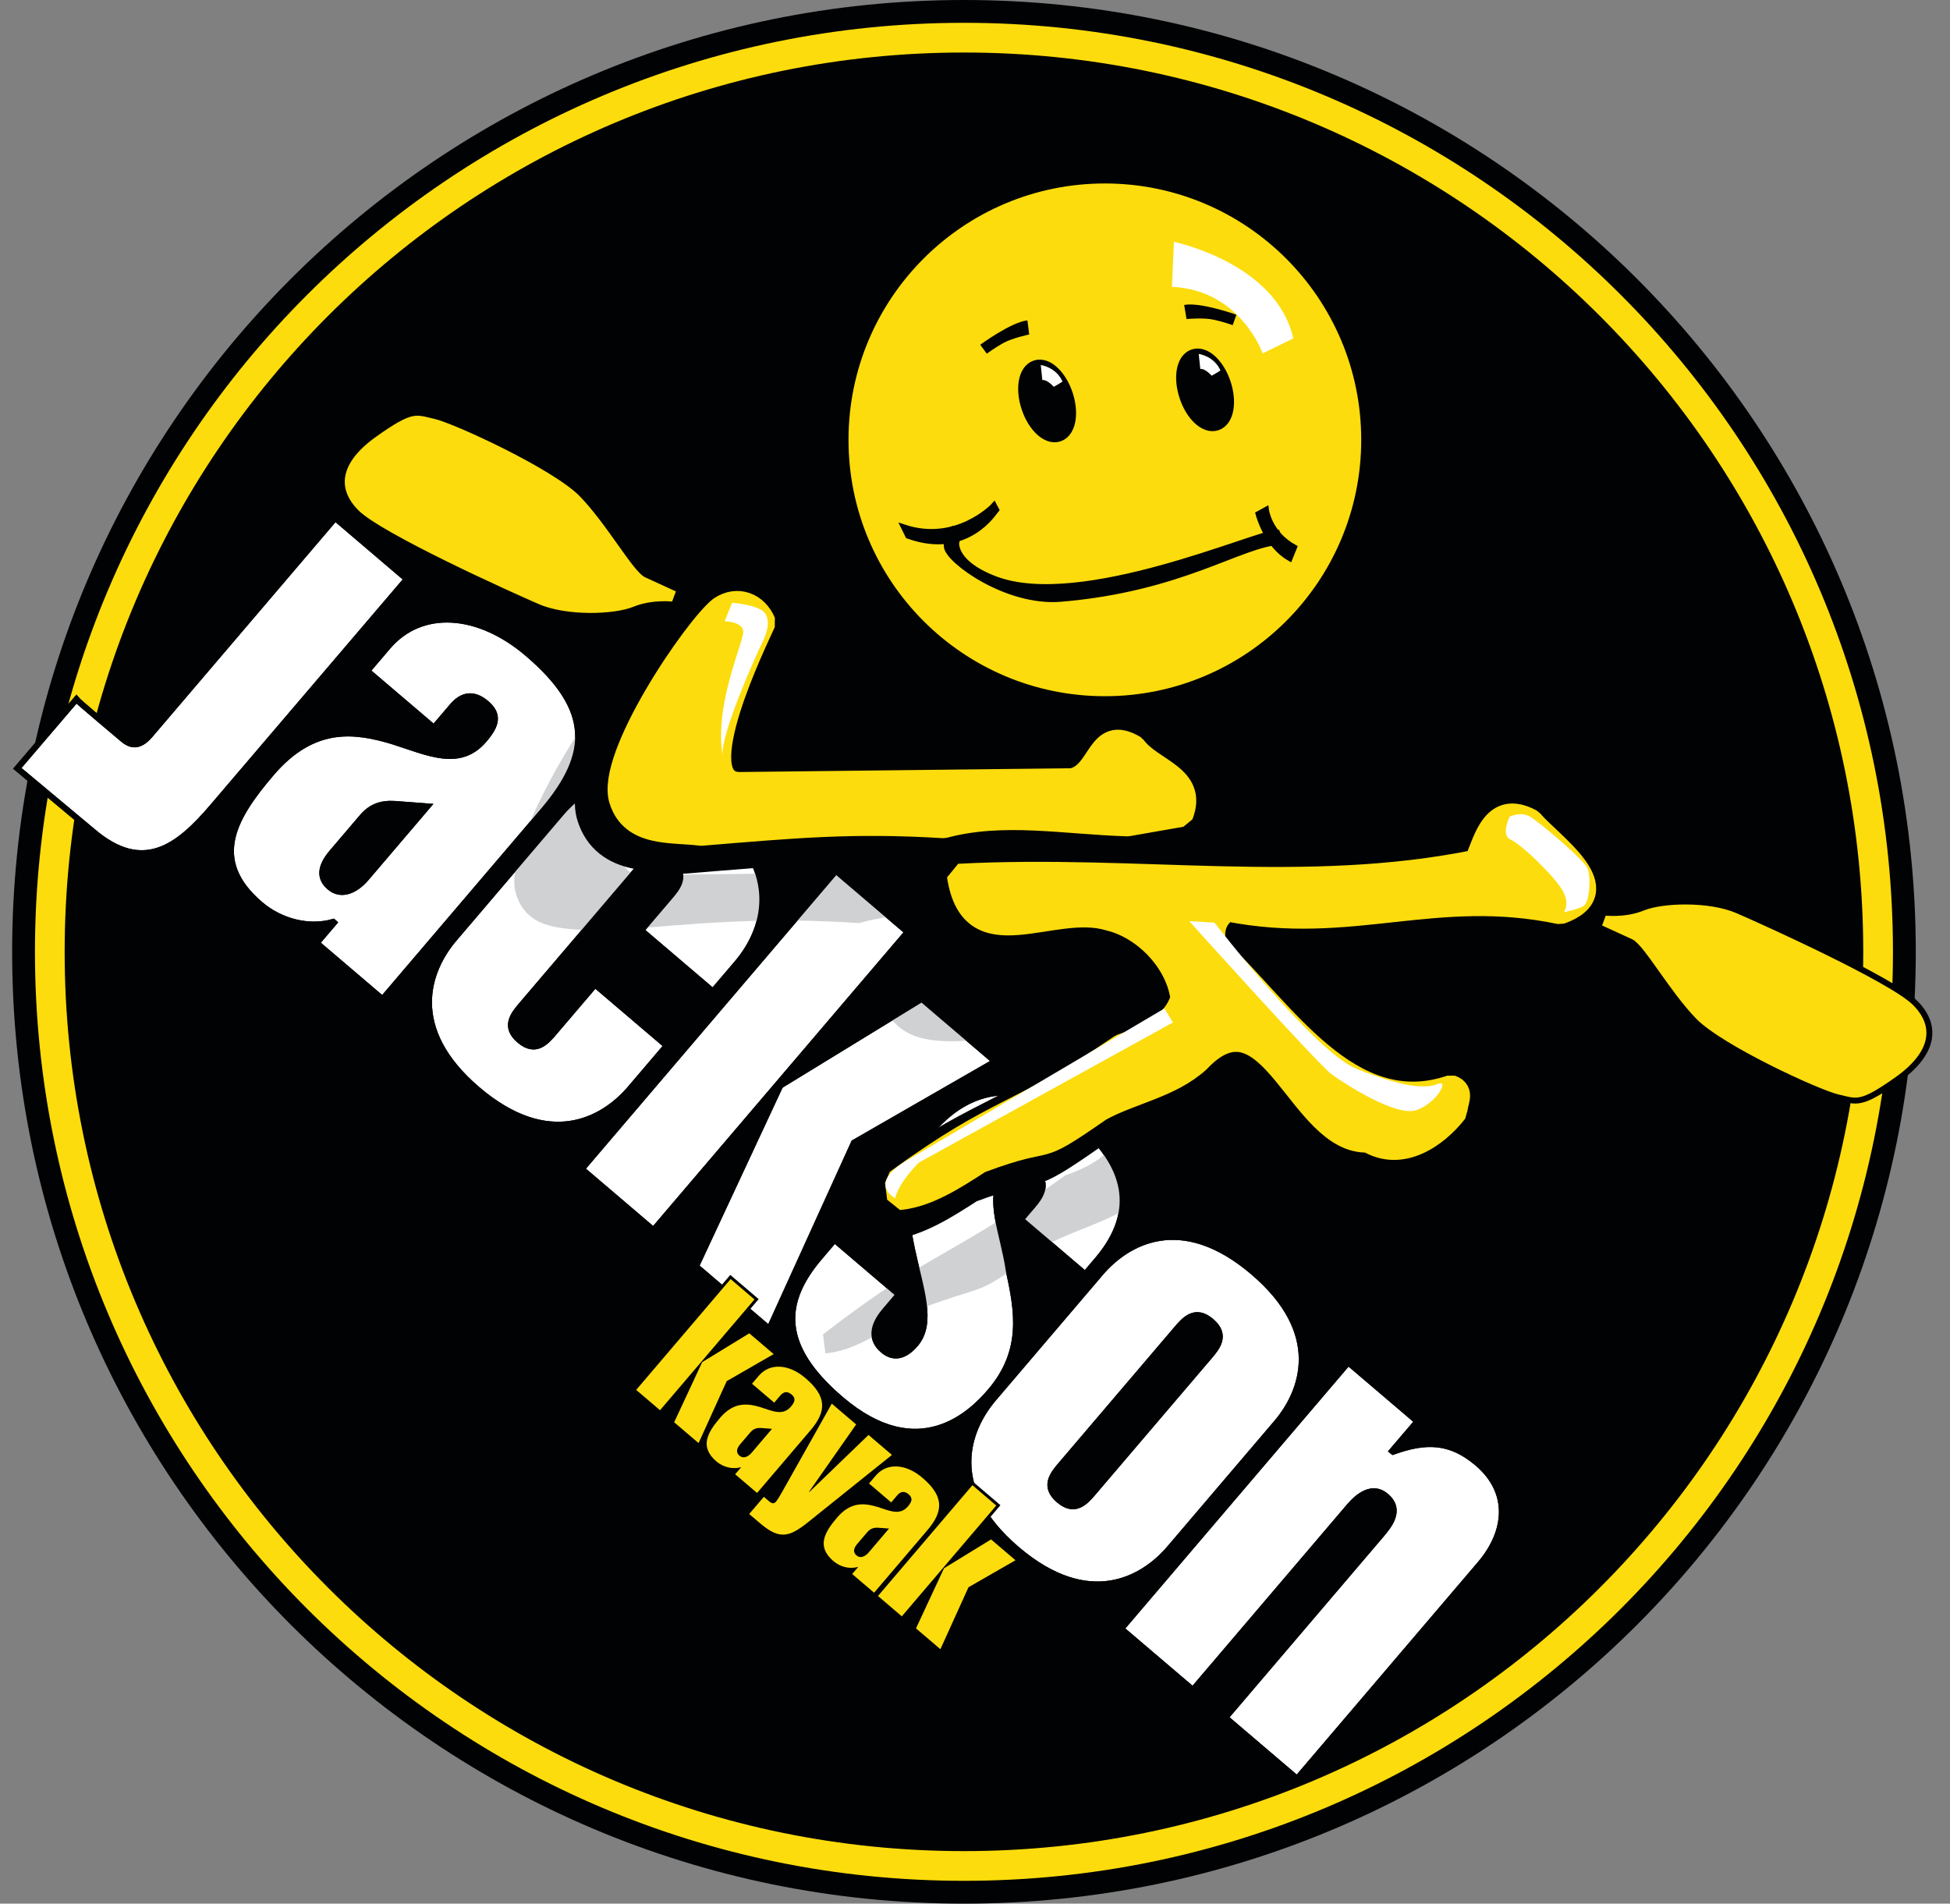 <?xml version="1.0" encoding="UTF-8"?>
<svg xmlns="http://www.w3.org/2000/svg" xmlns:xlink="http://www.w3.org/1999/xlink" width="609.78pt" height="595.28pt" viewBox="0 0 609.78 595.28" version="1.1">
<rect x="0" y="0" width="609.78" height="595.28" fill="#808080" stroke="none"/>
<defs>
<clipPath id="clip1">
  <path d="M 3 0 L 600 0 L 600 595.281 L 3 595.281 Z M 3 0 "/>
</clipPath>
<clipPath id="clip2">
  <path d="M 489 271 L 609.781 271 L 609.781 355 L 489 355 Z M 489 271 "/>
</clipPath>
</defs>
<g id="surface1">
<g clip-path="url(#clip1)" clip-rule="nonzero">
<path style=" stroke:none;fill-rule:evenodd;fill:rgb(0.4%,0.8%,1.199%);fill-opacity:1;" d="M 599.078 297.633 C 599.078 462.016 465.82 595.281 301.438 595.281 C 137.055 595.281 3.797 462.016 3.797 297.633 C 3.797 133.254 137.055 0 301.438 0 C 465.82 0 599.078 133.254 599.078 297.633 "/>
</g>
<path style=" stroke:none;fill-rule:evenodd;fill:rgb(0.4%,0.8%,1.199%);fill-opacity:1;" d="M 587.297 297.633 C 587.297 455.508 459.312 583.496 301.438 583.496 C 143.559 583.496 15.574 455.508 15.574 297.633 C 15.574 139.762 143.559 11.777 301.438 11.777 C 459.312 11.777 587.297 139.762 587.297 297.633 "/>
<path style="fill:none;stroke-width:92.89;stroke-linecap:butt;stroke-linejoin:miter;stroke:rgb(98.799%,86.299%,4.7%);stroke-opacity:1;stroke-miterlimit:4;" d="M 5872.969 2976.472 C 5872.969 1397.722 4593.125 117.839 3014.375 117.839 C 1435.586 117.839 155.742 1397.722 155.742 2976.472 C 155.742 4555.183 1435.586 5835.027 3014.375 5835.027 C 4593.125 5835.027 5872.969 4555.183 5872.969 2976.472 Z M 5872.969 2976.472 " transform="matrix(0.1,0,0,-0.1,0,595.28)"/>
<path style=" stroke:none;fill-rule:nonzero;fill:rgb(100%,100%,100%);fill-opacity:1;" d="M 104.812 161.977 L 127.23 181.086 L 66.469 252.289 C 55.797 264.805 44.828 273.461 29.055 260.012 L 5.414 240.266 L 23.863 218.68 C 24.402 219.375 37.629 230.48 38.414 231.141 C 40.895 233.25 43.609 233.762 46.934 229.852 "/>
<path style="fill:none;stroke-width:18.59;stroke-linecap:butt;stroke-linejoin:miter;stroke:rgb(0.4%,0.8%,1.199%);stroke-opacity:1;stroke-miterlimit:4;" d="M 1048.125 4333.034 L 1272.305 4141.941 L 664.688 3429.909 C 557.969 3304.753 448.281 3218.191 290.547 3352.683 L 54.141 3550.144 L 238.633 3766.003 C 244.023 3759.05 376.289 3647.995 384.141 3641.394 C 408.945 3620.3 436.094 3615.183 469.336 3654.284 Z M 1048.125 4333.034 " transform="matrix(0.1,0,0,-0.1,0,595.28)"/>
<path style=" stroke:none;fill-rule:nonzero;fill:rgb(100%,100%,100%);fill-opacity:1;" d="M 133.648 252.164 L 123.504 251.395 C 119.227 251.121 116.031 252.23 113.258 255.488 L 103.812 266.57 C 99.812 271.27 99.969 274.773 103.098 277.438 C 106.617 280.445 111.094 278.621 114.535 274.582 Z M 119.613 312.445 L 99.02 294.895 L 104.461 288.516 L 104.211 288.289 C 96.484 290.48 87.672 288.145 81.406 282.805 C 64.988 268.809 73.383 255.27 84.828 241.844 C 98.16 226.199 111.344 228.422 122.664 231.77 C 134.004 235.371 143.758 240.297 151.418 231.301 C 155.199 226.875 156.266 223.516 152.094 219.953 C 148.055 216.512 144.473 217.281 141.473 220.801 L 135.691 227.57 L 114.84 209.801 L 121.281 202.246 C 131.723 189.984 149.559 191.238 164.953 204.355 C 185.156 221.578 185.172 235.539 169.84 253.535 "/>
<path style="fill:none;stroke-width:18.59;stroke-linecap:butt;stroke-linejoin:miter;stroke:rgb(0.4%,0.8%,1.199%);stroke-opacity:1;stroke-miterlimit:4;" d="M 1336.484 3431.159 L 1235.039 3438.855 C 1192.266 3441.589 1160.312 3430.495 1132.578 3397.917 L 1038.125 3287.097 C 998.125 3240.105 999.688 3205.066 1030.977 3178.425 C 1066.172 3148.347 1110.938 3166.589 1145.352 3206.98 Z M 1196.133 2828.347 L 990.195 3003.855 L 1044.609 3067.644 L 1042.109 3069.909 C 964.844 3047.995 876.719 3071.355 814.062 3124.753 C 649.883 3264.714 733.828 3400.105 848.281 3534.363 C 981.602 3690.808 1113.438 3668.581 1226.641 3635.105 C 1340.039 3599.089 1437.578 3549.831 1514.18 3639.792 C 1551.992 3684.05 1562.656 3717.644 1520.938 3753.269 C 1480.547 3787.683 1444.727 3779.988 1414.727 3744.792 L 1356.914 3677.097 L 1148.398 3854.792 L 1212.812 3930.339 C 1317.227 4052.956 1495.586 4040.417 1649.531 3909.245 C 1851.562 3737.019 1851.719 3597.409 1698.398 3417.448 Z M 1196.133 2828.347 " transform="matrix(0.1,0,0,-0.1,0,595.28)"/>
<path style=" stroke:none;fill-rule:nonzero;fill:rgb(100%,100%,100%);fill-opacity:1;" d="M 175.484 254.293 C 183.828 244.523 200.797 234.902 223.219 254.02 C 245.641 273.129 238.828 291.406 230.5 301.184 L 222.941 310.047 L 200.523 290.938 L 209.414 280.512 C 211.848 277.648 215.191 273.723 210.105 269.402 C 205.023 265.059 201.691 268.98 199.246 271.844 L 163.133 314.207 C 160.691 317.074 157.348 320.992 162.438 325.316 C 167.523 329.652 170.855 325.742 173.297 322.871 L 186.074 307.887 L 208.496 326.988 L 197.055 340.422 C 188.719 350.195 171.754 359.816 149.324 340.703 C 126.906 321.582 133.711 303.309 142.047 293.535 "/>
<path style="fill:none;stroke-width:18.59;stroke-linecap:butt;stroke-linejoin:miter;stroke:rgb(0.4%,0.8%,1.199%);stroke-opacity:1;stroke-miterlimit:4;" d="M 1754.844 3409.87 C 1838.281 3507.566 2007.969 3603.777 2232.188 3412.605 C 2456.406 3221.511 2388.281 3038.738 2305 2940.964 L 2229.414 2852.331 L 2005.234 3043.425 L 2094.141 3147.683 C 2118.477 3176.316 2151.914 3215.573 2101.055 3258.777 C 2050.234 3302.214 2016.914 3262.995 1992.461 3234.363 L 1631.328 2810.73 C 1606.914 2782.058 1573.477 2742.878 1624.375 2699.636 C 1675.234 2656.277 1708.555 2695.378 1732.969 2724.089 L 1860.742 2873.933 L 2084.961 2682.917 L 1970.547 2548.581 C 1887.188 2450.847 1717.539 2354.636 1493.242 2545.769 C 1269.062 2736.98 1337.109 2919.714 1420.469 3017.448 Z M 1754.844 3409.87 " transform="matrix(0.1,0,0,-0.1,0,595.28)"/>
<path style="fill-rule:nonzero;fill:rgb(100%,100%,100%);fill-opacity:1;stroke-width:18.59;stroke-linecap:butt;stroke-linejoin:miter;stroke:rgb(0.4%,0.8%,1.199%);stroke-opacity:1;stroke-miterlimit:4;" d="M 2439.961 2558.073 L 2882.5 2829.05 L 3111.875 2633.464 L 2670.469 2379.558 L 2405.82 1797.214 L 2176.406 1992.722 Z M 2614.023 3229.363 L 2838.203 3038.308 L 2043.438 2106.081 L 1819.219 2297.214 Z M 2614.023 3229.363 " transform="matrix(0.1,0,0,-0.1,0,595.28)"/>
<path style=" stroke:none;fill-rule:nonzero;fill:rgb(100%,100%,100%);fill-opacity:1;" d="M 260.965 387.688 L 281.031 404.805 L 276.707 409.887 C 273.93 413.137 271.281 418.094 276.105 422.203 C 279.492 425.102 283.047 424.082 286.277 420.301 C 291.945 413.652 287.809 402.93 285.289 391.094 C 282.762 379.273 280.965 365.812 291.406 353.551 C 304.852 337.781 322.152 338.344 336.875 350.91 C 352.398 364.121 356.219 378.648 343.113 394.023 L 339.34 398.457 L 319.254 381.348 L 323.039 376.914 C 324.812 374.828 328.457 370.285 323.777 366.285 C 320.645 363.613 317.258 363.887 314.047 367.668 C 308.367 374.312 313.77 385.668 315.426 397.199 C 318.113 409.625 320.578 422.305 309.688 435.082 C 303.914 441.859 287.363 458.363 262.992 437.586 C 243.18 420.703 244.629 406.863 256.293 393.164 "/>
<path style="fill:none;stroke-width:18.59;stroke-linecap:butt;stroke-linejoin:miter;stroke:rgb(0.4%,0.8%,1.199%);stroke-opacity:1;stroke-miterlimit:4;" d="M 2609.648 2075.925 L 2810.312 1904.753 L 2767.07 1853.933 C 2739.297 1821.433 2712.812 1771.862 2761.055 1730.769 C 2794.922 1701.784 2830.469 1711.98 2862.773 1749.792 C 2919.453 1816.277 2878.086 1923.503 2852.891 2041.862 C 2827.617 2160.066 2809.648 2294.675 2914.062 2417.292 C 3048.516 2574.988 3221.523 2569.363 3368.75 2443.698 C 3523.984 2311.589 3562.188 2166.316 3431.133 2012.566 L 3393.398 1968.23 L 3192.539 2139.323 L 3230.391 2183.659 C 3248.125 2204.519 3284.57 2249.948 3237.773 2289.948 C 3206.445 2316.667 3172.578 2313.933 3140.469 2276.12 C 3083.672 2209.675 3137.695 2096.12 3154.258 1980.808 C 3181.133 1856.55 3205.781 1729.753 3096.875 1601.98 C 3039.141 1534.206 2873.633 1369.167 2629.922 1576.941 C 2431.797 1745.769 2446.289 1884.167 2562.93 2021.159 Z M 2609.648 2075.925 " transform="matrix(0.1,0,0,-0.1,0,595.28)"/>
<path style=" stroke:none;fill-rule:nonzero;fill:rgb(100%,100%,100%);fill-opacity:1;" d="M 331.805 457.984 C 329.367 460.848 326.023 464.758 331.117 469.09 C 336.191 473.434 339.527 469.516 341.969 466.645 L 378.09 424.281 C 380.535 421.418 383.863 417.516 378.777 413.172 C 373.691 408.836 370.352 412.758 367.914 415.613 Z M 344.16 398.07 C 352.5 388.293 369.473 378.676 391.887 397.797 C 414.312 416.91 407.496 435.184 399.176 444.953 L 365.73 484.195 C 357.387 493.977 340.422 503.586 318 484.473 C 295.574 465.363 302.387 447.082 310.723 437.305 "/>
<path style="fill:none;stroke-width:18.59;stroke-linecap:butt;stroke-linejoin:miter;stroke:rgb(0.4%,0.8%,1.199%);stroke-opacity:1;stroke-miterlimit:4;" d="M 3318.047 1372.956 C 3293.672 1344.323 3260.234 1305.222 3311.172 1261.902 C 3361.914 1218.464 3395.273 1257.644 3419.688 1286.355 L 3780.898 1709.987 C 3805.352 1738.62 3838.633 1777.644 3787.773 1821.081 C 3736.914 1864.441 3703.516 1825.222 3679.141 1796.667 Z M 3441.602 1972.097 C 3525 2069.87 3694.727 2166.042 3918.867 1974.831 C 4143.125 1783.698 4074.961 1600.964 3991.758 1503.269 L 3657.305 1110.847 C 3573.867 1013.034 3404.219 916.941 3180 1108.073 C 2955.742 1299.167 3023.867 1481.98 3107.227 1579.753 Z M 3441.602 1972.097 " transform="matrix(0.1,0,0,-0.1,0,595.28)"/>
<path style=" stroke:none;fill-rule:nonzero;fill:rgb(100%,100%,100%);fill-opacity:1;" d="M 421.602 426.039 L 443.234 444.48 L 435.336 453.738 L 435.609 453.961 C 445.648 450.375 453.414 450.23 462.016 457.57 C 472.707 466.68 471.391 479.059 462.832 489.094 L 405.602 556.219 L 383.191 537.109 L 431.746 480.148 C 434.297 477.145 438.52 472.195 433.441 467.863 C 428.348 463.527 423.234 469.523 421.57 471.473 L 373.023 528.441 L 350.594 509.332 "/>
<path style="fill:none;stroke-width:18.59;stroke-linecap:butt;stroke-linejoin:miter;stroke:rgb(0.4%,0.8%,1.199%);stroke-opacity:1;stroke-miterlimit:4;" d="M 4216.016 1692.409 L 4432.344 1507.995 L 4353.359 1415.417 L 4356.094 1413.191 C 4456.484 1449.05 4534.141 1450.495 4620.156 1377.097 C 4727.07 1286.003 4713.906 1162.214 4628.32 1061.862 L 4056.016 390.613 L 3831.914 581.706 L 4317.461 1151.316 C 4342.969 1181.355 4385.195 1230.847 4334.414 1274.167 C 4283.477 1317.527 4232.344 1257.566 4215.703 1238.073 L 3730.234 668.386 L 3505.938 859.48 Z M 4216.016 1692.409 " transform="matrix(0.1,0,0,-0.1,0,595.28)"/>
<path style=" stroke:none;fill-rule:nonzero;fill:rgb(81.2%,81.999%,82.7%);fill-opacity:1;" d="M 312.195 381.746 C 302.402 387.902 295.137 391.715 286.625 396.891 C 287.648 401.133 288.629 405.16 288.977 408.809 C 306.047 402.426 305.496 404.625 315.52 397.668 C 315.48 397.512 315.453 397.352 315.426 397.199 C 314.664 391.859 313.094 386.566 312.195 381.746 M 257.359 417.258 L 258.113 423.211 C 263.367 422.734 268.508 420.559 273.484 417.727 C 273.145 414.859 274.883 412.02 276.703 409.887 L 281.035 404.805 L 278.098 402.297 C 272.324 406.113 265.691 410.832 257.359 417.258 M 345.863 360.535 C 342.27 363.98 337.445 366.016 333.078 367.551 C 330.441 369.469 327.992 371.207 325.656 372.832 C 325.027 374.508 323.84 375.965 323.035 376.914 L 319.258 381.348 L 328.098 388.879 C 335.246 385.117 343.469 382.891 350.754 378.789 C 351.73 372.508 349.977 366.414 345.863 360.535 M 303.535 325.41 L 288.25 312.375 L 278.508 318.348 C 284.156 325.871 293.527 325.93 303.535 325.41 M 180.742 229.207 C 174.855 238.387 168.664 249.598 164.758 259.492 L 169.844 253.531 C 177.328 244.746 181.145 236.922 180.742 229.207 M 278.199 286.66 L 262.055 272.91 L 260.918 272.922 L 248.176 287.859 C 254.609 287.93 261.348 288.172 268.691 288.652 C 271.84 287.742 275.012 287.113 278.199 286.66 M 175.48 254.293 L 161.285 270.965 C 160.684 274.262 160.621 277.129 161.301 279.324 C 164.453 289.996 174.23 290.258 183.023 290.871 L 198.086 273.199 C 191.176 270.625 193.805 256.578 198.207 243.035 C 188.125 242.98 180.344 248.598 175.48 254.293 M 212.707 273.504 C 213.086 276.184 211.051 278.59 209.41 280.512 L 201.188 290.16 C 214.191 289.051 225.617 288.191 237.531 287.93 C 238.684 283.473 238.793 278.496 237.125 273.215 "/>
<path style="fill:none;stroke-width:18.59;stroke-linecap:butt;stroke-linejoin:miter;stroke:rgb(0.4%,0.8%,1.199%);stroke-opacity:1;stroke-miterlimit:4;" d="M 1048.125 4333.034 L 1272.305 4141.941 L 664.688 3429.909 C 557.969 3304.753 448.281 3218.191 290.547 3352.683 L 54.141 3550.144 L 238.633 3766.003 C 244.023 3759.05 376.289 3647.995 384.141 3641.394 C 408.945 3620.3 436.094 3615.183 469.336 3654.284 Z M 1048.125 4333.034 " transform="matrix(0.1,0,0,-0.1,0,595.28)"/>
<path style="fill:none;stroke-width:18.59;stroke-linecap:butt;stroke-linejoin:miter;stroke:rgb(0.4%,0.8%,1.199%);stroke-opacity:1;stroke-miterlimit:4;" d="M 1336.484 3431.159 L 1235.039 3438.855 C 1192.266 3441.589 1160.312 3430.495 1132.578 3397.917 L 1038.125 3287.097 C 998.125 3240.105 999.688 3205.066 1030.977 3178.425 C 1066.172 3148.347 1110.938 3166.589 1145.352 3206.98 Z M 1196.133 2828.347 L 990.195 3003.855 L 1044.609 3067.644 L 1042.109 3069.909 C 964.844 3047.995 876.719 3071.355 814.062 3124.753 C 649.883 3264.714 733.828 3400.105 848.281 3534.363 C 981.602 3690.808 1113.438 3668.581 1226.641 3635.105 C 1340.039 3599.089 1437.578 3549.831 1514.18 3639.792 C 1551.992 3684.05 1562.656 3717.644 1520.938 3753.269 C 1480.547 3787.683 1444.727 3779.988 1414.727 3744.792 L 1356.914 3677.097 L 1148.398 3854.792 L 1212.812 3930.339 C 1317.227 4052.956 1495.586 4040.417 1649.531 3909.245 C 1851.562 3737.019 1851.719 3597.409 1698.398 3417.448 Z M 1196.133 2828.347 " transform="matrix(0.1,0,0,-0.1,0,595.28)"/>
<path style="fill:none;stroke-width:18.59;stroke-linecap:butt;stroke-linejoin:miter;stroke:rgb(0.4%,0.8%,1.199%);stroke-opacity:1;stroke-miterlimit:4;" d="M 1754.844 3409.87 C 1838.281 3507.566 2007.969 3603.777 2232.188 3412.605 C 2456.406 3221.511 2388.281 3038.738 2305 2940.964 L 2229.414 2852.331 L 2005.234 3043.425 L 2094.141 3147.683 C 2118.477 3176.316 2151.914 3215.573 2101.055 3258.777 C 2050.234 3302.214 2016.914 3262.995 1992.461 3234.363 L 1631.328 2810.73 C 1606.914 2782.058 1573.477 2742.878 1624.375 2699.636 C 1675.234 2656.277 1708.555 2695.378 1732.969 2724.089 L 1860.742 2873.933 L 2084.961 2682.917 L 1970.547 2548.581 C 1887.188 2450.847 1717.539 2354.636 1493.242 2545.769 C 1269.062 2736.98 1337.109 2919.714 1420.469 3017.448 Z M 1754.844 3409.87 " transform="matrix(0.1,0,0,-0.1,0,595.28)"/>
<path style="fill:none;stroke-width:18.59;stroke-linecap:butt;stroke-linejoin:miter;stroke:rgb(0.4%,0.8%,1.199%);stroke-opacity:1;stroke-miterlimit:4;" d="M 2439.961 2558.073 L 2882.5 2829.05 L 3111.875 2633.464 L 2670.469 2379.558 L 2405.82 1797.214 L 2176.406 1992.722 Z M 2614.023 3229.363 L 2838.203 3038.308 L 2043.438 2106.081 L 1819.219 2297.214 Z M 2614.023 3229.363 " transform="matrix(0.1,0,0,-0.1,0,595.28)"/>
<path style="fill:none;stroke-width:18.59;stroke-linecap:butt;stroke-linejoin:miter;stroke:rgb(0.4%,0.8%,1.199%);stroke-opacity:1;stroke-miterlimit:4;" d="M 2609.648 2075.925 L 2810.312 1904.753 L 2767.07 1853.933 C 2739.297 1821.433 2712.812 1771.862 2761.055 1730.769 C 2794.922 1701.784 2830.469 1711.98 2862.773 1749.792 C 2919.453 1816.277 2878.086 1923.503 2852.891 2041.862 C 2827.617 2160.066 2809.648 2294.675 2914.062 2417.292 C 3048.516 2574.988 3221.523 2569.363 3368.75 2443.698 C 3523.984 2311.589 3562.188 2166.316 3431.133 2012.566 L 3393.398 1968.23 L 3192.539 2139.323 L 3230.391 2183.659 C 3248.125 2204.519 3284.57 2249.948 3237.773 2289.948 C 3206.445 2316.667 3172.578 2313.933 3140.469 2276.12 C 3083.672 2209.675 3137.695 2096.12 3154.258 1980.808 C 3181.133 1856.55 3205.781 1729.753 3096.875 1601.98 C 3039.141 1534.206 2873.633 1369.167 2629.922 1576.941 C 2431.797 1745.769 2446.289 1884.167 2562.93 2021.159 Z M 2609.648 2075.925 " transform="matrix(0.1,0,0,-0.1,0,595.28)"/>
<path style="fill:none;stroke-width:18.59;stroke-linecap:butt;stroke-linejoin:miter;stroke:rgb(0.4%,0.8%,1.199%);stroke-opacity:1;stroke-miterlimit:4;" d="M 3318.047 1372.956 C 3293.672 1344.323 3260.234 1305.222 3311.172 1261.902 C 3361.914 1218.464 3395.273 1257.644 3419.688 1286.355 L 3780.898 1709.987 C 3805.352 1738.62 3838.633 1777.644 3787.773 1821.081 C 3736.914 1864.441 3703.516 1825.222 3679.141 1796.667 Z M 3441.602 1972.097 C 3525 2069.87 3694.727 2166.042 3918.867 1974.831 C 4143.125 1783.698 4074.961 1600.964 3991.758 1503.269 L 3657.305 1110.847 C 3573.867 1013.034 3404.219 916.941 3180 1108.073 C 2955.742 1299.167 3023.867 1481.98 3107.227 1579.753 Z M 3441.602 1972.097 " transform="matrix(0.1,0,0,-0.1,0,595.28)"/>
<path style="fill:none;stroke-width:18.59;stroke-linecap:butt;stroke-linejoin:miter;stroke:rgb(0.4%,0.8%,1.199%);stroke-opacity:1;stroke-miterlimit:4;" d="M 4216.016 1692.409 L 4432.344 1507.995 L 4353.359 1415.417 L 4356.094 1413.191 C 4456.484 1449.05 4534.141 1450.495 4620.156 1377.097 C 4727.07 1286.003 4713.906 1162.214 4628.32 1061.862 L 4056.016 390.613 L 3831.914 581.706 L 4317.461 1151.316 C 4342.969 1181.355 4385.195 1230.847 4334.414 1274.167 C 4283.477 1317.527 4232.344 1257.566 4215.703 1238.073 L 3730.234 668.386 L 3505.938 859.48 Z M 4216.016 1692.409 " transform="matrix(0.1,0,0,-0.1,0,595.28)"/>
<path style=" stroke:none;fill-rule:nonzero;fill:rgb(13.3%,11.8%,12.5%);fill-opacity:1;" d="M 188.602 254.227 C 184.184 240.961 212.074 200.172 219.742 194.27 C 225.047 190.727 230.953 193.094 233.309 198.695 C 230.953 204 208.656 249.215 225.77 249.215 L 329.645 248.035 C 338.781 246.266 337.598 230.93 349.102 237.715 C 354.406 245.082 368.57 246.855 363.852 258.949 L 347.039 261.898 C 327.277 261.301 308.113 257.477 289.531 262.48 C 260.914 260.719 242.578 262.48 213.672 264.852 C 204.535 263.664 192.148 265.438 188.602 254.227 "/>
<path style="fill:none;stroke-width:167.24;stroke-linecap:butt;stroke-linejoin:miter;stroke:rgb(0.4%,0.8%,1.199%);stroke-opacity:1;stroke-miterlimit:1;" d="M 1886.016 3410.534 C 1841.836 3543.191 2120.742 3951.081 2197.422 4010.105 C 2250.469 4045.534 2309.531 4021.863 2333.086 3965.847 C 2309.531 3912.8 2086.562 3460.652 2257.695 3460.652 L 3296.445 3472.448 C 3387.812 3490.144 3375.977 3643.503 3491.016 3575.652 C 3544.062 3501.98 3685.703 3484.245 3638.516 3363.308 L 3470.391 3333.816 C 3272.773 3339.792 3081.133 3378.034 2895.312 3327.995 C 2609.141 3345.613 2425.781 3327.995 2136.719 3304.284 C 2045.352 3316.159 1921.484 3298.425 1886.016 3410.534 Z M 1886.016 3410.534 " transform="matrix(0.1,0,0,-0.1,0,595.28)"/>
<path style=" stroke:none;fill-rule:nonzero;fill:rgb(13.3%,11.8%,12.5%);fill-opacity:1;" d="M 275.676 374.391 C 308.883 350.266 312.215 355.039 345.863 332.039 C 352.988 329.66 361.43 325.906 362.949 316.797 C 360.047 305.566 352.348 294.121 341.426 291.465 C 323.445 285.867 298.379 305.039 294.242 277.898 C 350.574 274.953 402.395 284.387 456.07 273.473 C 459.02 266.402 461.672 254.602 473.18 260.797 C 479.371 268.172 501.199 282.617 482.316 289.398 C 443.105 281.141 416.93 296.184 378.289 288.516 C 373.578 291.172 372.992 296.77 374.766 300.609 C 395.699 320.074 416.336 354.871 448.195 343.969 C 452.32 345.438 449.375 348.977 449.672 351.633 C 443.477 359.602 432.562 366.969 422.242 360.773 C 400.719 361.664 392.469 312.754 369.938 336.723 C 361.133 344.672 348.879 346.527 339.168 351.922 C 316.77 367.551 326.895 358.676 301.637 368.129 C 293.676 373.301 285.16 378.836 276.348 379.66 "/>
<path style="fill:none;stroke-width:167.24;stroke-linecap:butt;stroke-linejoin:miter;stroke:rgb(0.4%,0.8%,1.199%);stroke-opacity:1;stroke-miterlimit:1;" d="M 2756.758 2208.894 C 3088.828 2450.144 3122.148 2402.409 3458.633 2632.409 C 3529.883 2656.198 3614.297 2693.738 3629.492 2784.831 C 3600.469 2897.136 3523.477 3011.589 3414.258 3038.152 C 3234.453 3094.128 2983.789 2902.409 2942.422 3173.816 C 3505.742 3203.269 4023.945 3108.933 4560.703 3218.073 C 4590.195 3288.777 4616.719 3406.784 4731.797 3344.831 C 4793.711 3271.081 5011.992 3126.628 4823.164 3058.816 C 4431.055 3141.394 4169.297 2990.964 3782.891 3067.644 C 3735.781 3041.081 3729.922 2985.105 3747.656 2946.706 C 3956.992 2752.058 4163.359 2404.089 4481.953 2513.113 C 4523.203 2498.425 4493.75 2463.034 4496.719 2436.472 C 4434.766 2356.784 4325.625 2283.113 4222.422 2345.066 C 4007.188 2336.159 3924.688 2825.261 3699.375 2585.573 C 3611.328 2506.081 3488.789 2487.527 3391.68 2433.581 C 3167.695 2277.292 3268.945 2366.042 3016.367 2271.511 C 2936.758 2219.792 2851.602 2164.441 2763.477 2156.198 Z M 2756.758 2208.894 " transform="matrix(0.1,0,0,-0.1,0,595.28)"/>
<path style=" stroke:none;fill-rule:nonzero;fill:rgb(13.3%,11.8%,12.5%);fill-opacity:1;" d="M 194.184 250.137 C 189.754 236.863 217.648 196.082 225.312 190.188 C 230.617 186.641 236.523 189.004 238.879 194.605 C 236.523 199.918 214.238 245.129 231.34 245.129 L 335.203 243.949 C 344.344 242.18 343.168 226.84 354.684 233.617 C 359.977 241 374.137 242.77 369.418 254.867 L 352.605 257.812 C 332.848 257.215 313.676 253.387 295.102 258.398 C 266.492 256.633 248.152 258.398 219.25 260.762 C 210.109 259.578 197.715 261.348 194.184 250.137 "/>
<path style="fill:none;stroke-width:111.47;stroke-linecap:butt;stroke-linejoin:miter;stroke:rgb(0.4%,0.8%,1.199%);stroke-opacity:1;stroke-miterlimit:1;" d="M 1941.836 3451.433 C 1897.539 3584.167 2176.484 3991.98 2253.125 4050.925 C 2306.172 4086.394 2365.234 4062.761 2388.789 4006.745 C 2365.234 3953.62 2142.383 3501.511 2313.398 3501.511 L 3352.031 3513.308 C 3443.438 3531.003 3431.68 3684.402 3546.836 3616.628 C 3599.766 3542.8 3741.367 3525.105 3694.18 3404.128 L 3526.055 3374.675 C 3328.477 3380.652 3136.758 3418.933 2951.016 3368.816 C 2664.922 3386.472 2481.523 3368.816 2192.5 3345.183 C 2101.094 3357.019 1977.148 3339.323 1941.836 3451.433 Z M 1941.836 3451.433 " transform="matrix(0.1,0,0,-0.1,0,595.28)"/>
<path style=" stroke:none;fill-rule:nonzero;fill:rgb(13.3%,11.8%,12.5%);fill-opacity:1;" d="M 280.438 369.414 C 313.641 345.285 316.969 350.07 350.625 327.07 C 357.758 324.684 367.062 321.004 369.719 312.148 C 368.234 300.652 357.914 290.027 347.004 287.383 C 329.016 281.777 303.945 300.949 299.816 273.816 C 356.148 270.863 407.965 280.309 461.645 269.395 C 464.598 262.312 467.246 250.516 478.75 256.715 C 484.938 264.078 506.77 278.527 487.902 285.316 C 448.664 277.059 422.5 292.102 383.875 284.434 C 379.152 287.086 378.562 292.695 380.336 296.52 C 401.277 315.996 421.91 350.789 453.766 339.879 C 457.898 341.355 454.945 344.887 455.238 347.551 C 449.039 355.508 438.133 362.887 427.82 356.691 C 406.281 357.57 397.238 307.777 374.707 331.742 C 365.91 339.703 353.652 341.559 343.934 346.941 C 321.535 362.566 331.656 353.703 306.406 363.152 C 298.441 368.324 289.926 373.867 281.105 374.684 "/>
<path style="fill:none;stroke-width:111.47;stroke-linecap:butt;stroke-linejoin:miter;stroke:rgb(0.4%,0.8%,1.199%);stroke-opacity:1;stroke-miterlimit:1;" d="M 2804.375 2258.659 C 3136.406 2499.948 3169.688 2452.097 3506.25 2682.097 C 3577.578 2705.964 3670.625 2742.761 3697.188 2831.316 C 3682.344 2946.277 3579.141 3052.527 3470.039 3078.972 C 3290.156 3135.027 3039.453 2943.308 2998.164 3214.636 C 3561.484 3244.167 4079.648 3149.714 4616.445 3258.855 C 4645.977 3329.675 4672.461 3447.644 4787.5 3385.652 C 4849.375 3312.019 5067.695 3167.527 4879.023 3099.636 C 4486.641 3182.214 4225 3031.784 3838.75 3108.464 C 3791.523 3081.941 3785.625 3025.847 3803.359 2987.605 C 4012.773 2792.839 4219.102 2444.909 4537.656 2554.011 C 4578.984 2539.245 4549.453 2503.933 4552.383 2477.292 C 4490.391 2397.722 4381.328 2323.933 4278.203 2385.886 C 4062.812 2377.097 3972.383 2875.027 3747.07 2635.378 C 3659.102 2555.769 3536.523 2537.214 3439.336 2483.386 C 3215.352 2327.136 3316.562 2415.769 3064.062 2321.277 C 2984.414 2269.558 2899.258 2214.128 2811.055 2205.964 Z M 2804.375 2258.659 " transform="matrix(0.1,0,0,-0.1,0,595.28)"/>
<path style=" stroke:none;fill-rule:nonzero;fill:rgb(98.799%,86.299%,4.7%);fill-opacity:1;" d="M 194.184 250.137 C 189.754 236.863 217.648 196.082 225.312 190.188 C 230.617 186.641 236.523 189.004 238.879 194.605 C 236.523 199.918 214.238 245.129 231.34 245.129 L 335.203 243.949 C 344.344 242.18 343.168 226.84 354.684 233.617 C 359.977 241 374.137 242.77 369.418 254.867 L 352.605 257.812 C 332.848 257.215 313.676 253.387 295.102 258.398 C 266.492 256.633 248.152 258.398 219.25 260.762 C 210.109 259.578 197.715 261.348 194.184 250.137 "/>
<path style="fill:none;stroke-width:74.3;stroke-linecap:butt;stroke-linejoin:miter;stroke:rgb(98.799%,86.299%,4.7%);stroke-opacity:1;stroke-miterlimit:1;" d="M 1941.836 3451.433 C 1897.539 3584.167 2176.484 3991.98 2253.125 4050.925 C 2306.172 4086.394 2365.234 4062.761 2388.789 4006.745 C 2365.234 3953.62 2142.383 3501.511 2313.398 3501.511 L 3352.031 3513.308 C 3443.438 3531.003 3431.68 3684.402 3546.836 3616.628 C 3599.766 3542.8 3741.367 3525.105 3694.18 3404.128 L 3526.055 3374.675 C 3328.477 3380.652 3136.758 3418.933 2951.016 3368.816 C 2664.922 3386.472 2481.523 3368.816 2192.5 3345.183 C 2101.094 3357.019 1977.148 3339.323 1941.836 3451.433 Z M 1941.836 3451.433 " transform="matrix(0.1,0,0,-0.1,0,595.28)"/>
<path style=" stroke:none;fill-rule:nonzero;fill:rgb(98.799%,86.299%,4.7%);fill-opacity:1;" d="M 280.438 369.414 C 313.641 345.285 316.969 350.07 350.625 327.07 C 357.758 324.684 367.062 321.004 369.719 312.148 C 368.234 300.652 357.914 290.027 347.004 287.383 C 329.016 281.777 303.945 300.949 299.816 273.816 C 356.148 270.863 407.965 280.309 461.645 269.395 C 464.598 262.312 467.246 250.516 478.75 256.715 C 484.938 264.078 506.77 278.527 487.902 285.316 C 448.664 277.059 422.5 292.102 383.875 284.434 C 379.152 287.086 378.562 292.695 380.336 296.52 C 401.277 315.996 421.91 350.789 453.766 339.879 C 457.898 341.355 454.945 344.887 455.238 347.551 C 449.039 355.508 438.133 362.887 427.82 356.691 C 406.281 357.57 397.238 307.777 374.707 331.742 C 365.91 339.703 353.652 341.559 343.934 346.941 C 321.535 362.566 331.656 353.703 306.406 363.152 C 298.441 368.324 289.926 373.867 281.105 374.684 "/>
<path style="fill:none;stroke-width:74.3;stroke-linecap:butt;stroke-linejoin:miter;stroke:rgb(98.799%,86.299%,4.7%);stroke-opacity:1;stroke-miterlimit:1;" d="M 2804.375 2258.659 C 3136.406 2499.948 3169.688 2452.097 3506.25 2682.097 C 3577.578 2705.964 3670.625 2742.761 3697.188 2831.316 C 3682.344 2946.277 3579.141 3052.527 3470.039 3078.972 C 3290.156 3135.027 3039.453 2943.308 2998.164 3214.636 C 3561.484 3244.167 4079.648 3149.714 4616.445 3258.855 C 4645.977 3329.675 4672.461 3447.644 4787.5 3385.652 C 4849.375 3312.019 5067.695 3167.527 4879.023 3099.636 C 4486.641 3182.214 4225 3031.784 3838.75 3108.464 C 3791.523 3081.941 3785.625 3025.847 3803.359 2987.605 C 4012.773 2792.839 4219.102 2444.909 4537.656 2554.011 C 4578.984 2539.245 4549.453 2503.933 4552.383 2477.292 C 4490.391 2397.722 4381.328 2323.933 4278.203 2385.886 C 4062.812 2377.097 3972.383 2875.027 3747.07 2635.378 C 3659.102 2555.769 3536.523 2537.214 3439.336 2483.386 C 3215.352 2327.136 3316.562 2415.769 3064.062 2321.277 C 2984.414 2269.558 2899.258 2214.128 2811.055 2205.964 Z M 2804.375 2258.659 " transform="matrix(0.1,0,0,-0.1,0,595.28)"/>
<path style=" stroke:none;fill-rule:evenodd;fill:rgb(98.799%,86.299%,4.7%);fill-opacity:1;" d="M 501.508 285.32 C 501.508 285.32 507.816 286.246 513.77 283.824 C 519.73 281.383 534.488 280.863 543.328 284.676 C 552.164 288.492 591.496 306.316 598.781 313.516 C 606.059 320.715 604.871 329.363 593.309 337.586 C 581.723 345.809 580.684 344.516 574.664 343.141 C 568.645 341.777 538.145 327.762 529.82 319.266 C 521.492 310.762 513.371 296.109 509.988 294.555 C 506.59 292.996 499.812 289.887 499.812 289.887 "/>
<g clip-path="url(#clip2)" clip-rule="nonzero">
<path style="fill:none;stroke-width:18.59;stroke-linecap:butt;stroke-linejoin:miter;stroke:rgb(0.4%,0.8%,1.199%);stroke-opacity:1;stroke-miterlimit:4;" d="M 5015.078 3099.597 C 5015.078 3099.597 5078.164 3090.339 5137.695 3114.558 C 5197.305 3138.972 5344.883 3144.167 5433.281 3106.042 C 5521.641 3067.878 5914.961 2889.636 5987.812 2817.644 C 6060.586 2745.652 6048.711 2659.167 5933.086 2576.941 C 5817.227 2494.714 5806.836 2507.644 5746.641 2521.394 C 5686.445 2535.027 5381.445 2675.183 5298.203 2760.144 C 5214.922 2845.183 5133.711 2991.706 5099.883 3007.253 C 5065.898 3022.839 4998.125 3053.933 4998.125 3053.933 Z M 5015.078 3099.597 " transform="matrix(0.1,0,0,-0.1,0,595.28)"/>
</g>
<path style=" stroke:none;fill-rule:evenodd;fill:rgb(98.799%,86.299%,4.7%);fill-opacity:1;" d="M 210.801 189.109 C 210.801 189.109 204.371 188.164 198.281 190.648 C 192.199 193.121 177.133 193.664 168.117 189.762 C 159.102 185.875 118.957 167.691 111.527 160.336 C 104.102 152.992 105.309 144.16 117.121 135.77 C 128.934 127.375 129.996 128.703 136.145 130.105 C 142.285 131.496 173.406 145.797 181.898 154.473 C 190.398 163.152 198.691 178.09 202.152 179.691 C 205.605 181.27 212.52 184.453 212.52 184.453 "/>
<path style="fill:none;stroke-width:18.59;stroke-linecap:butt;stroke-linejoin:miter;stroke:rgb(0.4%,0.8%,1.199%);stroke-opacity:1;stroke-miterlimit:4;" d="M 2108.008 4061.706 C 2108.008 4061.706 2043.711 4071.159 1982.812 4046.316 C 1921.992 4021.589 1771.328 4016.159 1681.172 4055.183 C 1591.016 4094.05 1189.57 4275.886 1115.273 4349.441 C 1041.016 4422.878 1053.086 4511.198 1171.211 4595.105 C 1289.336 4679.05 1299.961 4665.769 1361.445 4651.745 C 1422.852 4637.839 1734.062 4494.831 1818.984 4408.073 C 1903.984 4321.277 1986.914 4171.902 2021.523 4155.886 C 2056.055 4140.105 2125.195 4108.269 2125.195 4108.269 Z M 2108.008 4061.706 " transform="matrix(0.1,0,0,-0.1,0,595.28)"/>
<path style="fill-rule:nonzero;fill:rgb(98.799%,86.299%,4.7%);fill-opacity:1;stroke-width:18.59;stroke-linecap:butt;stroke-linejoin:miter;stroke:rgb(0.4%,0.8%,1.199%);stroke-opacity:1;stroke-miterlimit:4;" d="M 2195.82 1693.347 L 2343.125 1783.464 L 2419.336 1718.464 L 2272.5 1633.972 L 2184.531 1440.222 L 2108.164 1505.3 Z M 2284.727 1953.034 L 2359.297 1889.402 L 2063.945 1542.956 L 1989.414 1606.511 Z M 2284.727 1953.034 " transform="matrix(0.1,0,0,-0.1,0,595.28)"/>
<path style=" stroke:none;fill-rule:nonzero;fill:rgb(98.799%,86.299%,4.7%);fill-opacity:1;" d="M 241.414 446.801 L 238.031 446.539 C 236.609 446.453 235.551 446.82 234.629 447.906 L 231.484 451.59 C 230.16 453.152 230.211 454.32 231.25 455.211 C 232.422 456.203 233.906 455.602 235.059 454.258 Z M 236.742 466.852 L 229.891 461.016 L 231.703 458.883 L 231.613 458.809 C 229.043 459.547 226.117 458.766 224.035 457 C 218.574 452.34 221.367 447.824 225.172 443.363 C 229.605 438.164 233.992 438.902 237.762 440.016 C 241.531 441.215 244.773 442.855 247.328 439.859 C 248.586 438.383 248.938 437.273 247.551 436.078 C 246.207 434.938 245.012 435.195 244.02 436.363 L 242.098 438.617 L 235.156 432.699 L 237.297 430.191 C 240.77 426.109 246.711 426.535 251.828 430.902 C 258.547 436.617 258.551 441.277 253.453 447.258 "/>
<path style="fill:none;stroke-width:18.59;stroke-linecap:butt;stroke-linejoin:miter;stroke:rgb(0.4%,0.8%,1.199%);stroke-opacity:1;stroke-miterlimit:4;" d="M 2414.141 1484.792 L 2380.312 1487.409 C 2366.094 1488.269 2355.508 1484.597 2346.289 1473.737 L 2314.844 1436.902 C 2301.602 1421.277 2302.109 1409.597 2312.5 1400.691 C 2324.219 1390.769 2339.062 1396.784 2350.586 1410.222 Z M 2367.422 1284.284 L 2298.906 1342.644 L 2317.031 1363.972 L 2316.133 1364.714 C 2290.43 1357.331 2261.172 1365.144 2240.352 1382.8 C 2185.742 1429.402 2213.672 1474.558 2251.719 1519.167 C 2296.055 1571.159 2339.922 1563.777 2377.617 1552.644 C 2415.312 1540.652 2447.734 1524.245 2473.281 1554.206 C 2485.859 1568.972 2489.375 1580.066 2475.508 1592.019 C 2462.07 1603.425 2450.117 1600.847 2440.195 1589.167 L 2420.977 1566.628 L 2351.562 1625.808 L 2372.969 1650.886 C 2407.695 1691.706 2467.109 1687.448 2518.281 1643.777 C 2585.469 1586.628 2585.508 1540.027 2534.531 1480.222 Z M 2367.422 1284.284 " transform="matrix(0.1,0,0,-0.1,0,595.28)"/>
<path style=" stroke:none;fill-rule:nonzero;fill:rgb(98.799%,86.299%,4.7%);fill-opacity:1;" d="M 238.867 468.062 L 240.559 469.508 C 241.246 470.086 241.965 470.395 242.664 469.57 C 243.18 468.965 244.035 467.52 244.848 466.043 L 260.102 438.93 L 267.727 445.43 L 252.996 466.48 L 253.094 466.551 L 271.59 448.715 L 278.914 454.961 L 252.445 476.191 C 249.676 478.383 247.512 479.691 245.348 479.863 C 243.176 480.035 240.953 479.121 237.746 476.383 L 234.277 473.438 "/>
<path style="fill:none;stroke-width:18.59;stroke-linecap:butt;stroke-linejoin:miter;stroke:rgb(0.4%,0.8%,1.199%);stroke-opacity:1;stroke-miterlimit:4;" d="M 2388.672 1272.175 L 2405.586 1257.722 C 2412.461 1251.941 2419.648 1248.855 2426.641 1257.097 C 2431.797 1263.152 2440.352 1277.605 2448.477 1292.37 L 2601.016 1563.503 L 2677.266 1498.503 L 2529.961 1287.995 L 2530.938 1287.292 L 2715.898 1465.652 L 2789.141 1403.191 L 2524.453 1190.886 C 2496.758 1168.972 2475.117 1155.886 2453.477 1154.167 C 2431.758 1152.448 2409.531 1161.589 2377.461 1188.972 L 2342.773 1218.425 Z M 2388.672 1272.175 " transform="matrix(0.1,0,0,-0.1,0,595.28)"/>
<path style=" stroke:none;fill-rule:nonzero;fill:rgb(98.799%,86.299%,4.7%);fill-opacity:1;" d="M 278.008 477.992 L 274.625 477.734 C 273.207 477.645 272.145 478.012 271.219 479.098 L 268.078 482.77 C 266.75 484.348 266.801 485.504 267.844 486.395 C 269.016 487.398 270.504 486.793 271.652 485.453 Z M 273.336 498.047 L 266.484 492.207 L 268.301 490.082 L 268.211 490 C 265.637 490.734 262.715 489.961 260.633 488.18 C 255.168 483.527 257.965 479.016 261.766 474.551 C 266.195 469.348 270.59 470.102 274.355 471.207 C 278.129 472.402 281.363 474.043 283.922 471.055 C 285.168 469.578 285.531 468.457 284.137 467.273 C 282.801 466.129 281.605 466.387 280.605 467.555 L 278.688 469.809 L 271.746 463.895 L 273.891 461.387 C 277.363 457.305 283.305 457.73 288.422 462.086 C 295.141 467.809 295.141 472.457 290.047 478.449 "/>
<path style="fill:none;stroke-width:18.59;stroke-linecap:butt;stroke-linejoin:miter;stroke:rgb(0.4%,0.8%,1.199%);stroke-opacity:1;stroke-miterlimit:4;" d="M 2780.078 1172.878 L 2746.25 1175.456 C 2732.07 1176.355 2721.445 1172.683 2712.188 1161.823 L 2680.781 1125.105 C 2667.5 1109.323 2668.008 1097.761 2678.438 1088.855 C 2690.156 1078.816 2705.039 1084.87 2716.523 1098.269 Z M 2733.359 972.331 L 2664.844 1030.73 L 2683.008 1051.98 L 2682.109 1052.8 C 2656.367 1045.456 2627.148 1053.191 2606.328 1071.003 C 2551.68 1117.527 2579.648 1162.644 2617.656 1207.292 C 2661.953 1259.323 2705.898 1251.784 2743.555 1240.73 C 2781.289 1228.777 2813.633 1212.37 2839.219 1242.253 C 2851.68 1257.019 2855.312 1268.23 2841.367 1280.066 C 2828.008 1291.511 2816.055 1288.933 2806.055 1277.253 L 2786.875 1254.714 L 2717.461 1313.855 L 2738.906 1338.933 C 2773.633 1379.753 2833.047 1375.495 2884.219 1331.941 C 2951.406 1274.714 2951.406 1228.23 2900.469 1168.308 Z M 2733.359 972.331 " transform="matrix(0.1,0,0,-0.1,0,595.28)"/>
<path style="fill-rule:nonzero;fill:rgb(98.799%,86.299%,4.7%);fill-opacity:1;stroke-width:18.59;stroke-linecap:butt;stroke-linejoin:miter;stroke:rgb(0.4%,0.8%,1.199%);stroke-opacity:1;stroke-miterlimit:4;" d="M 2951.992 1048.777 L 3099.102 1138.972 L 3175.508 1073.855 L 3028.594 989.441 L 2940.703 795.691 L 2864.375 860.769 Z M 3040.859 1308.503 L 3115.352 1244.909 L 2820.078 898.464 L 2745.508 962.097 Z M 3040.859 1308.503 " transform="matrix(0.1,0,0,-0.1,0,595.28)"/>
<path style=" stroke:none;fill-rule:nonzero;fill:rgb(98.799%,86.299%,4.7%);fill-opacity:1;" d="M 219.582 425.945 L 234.312 416.934 L 241.934 423.434 L 227.25 431.883 L 218.453 451.258 L 210.816 444.75 Z M 228.473 399.977 L 235.93 406.34 L 206.395 440.984 L 198.941 434.629 Z M 228.473 399.977 "/>
<path style=" stroke:none;fill-rule:nonzero;fill:rgb(98.799%,86.299%,4.7%);fill-opacity:1;" d="M 241.414 446.801 L 238.031 446.539 C 236.609 446.453 235.551 446.82 234.629 447.906 L 231.484 451.59 C 230.16 453.152 230.211 454.32 231.25 455.211 C 232.422 456.203 233.906 455.602 235.059 454.258 Z M 236.742 466.852 L 229.891 461.016 L 231.703 458.883 L 231.613 458.809 C 229.043 459.547 226.117 458.766 224.035 457 C 218.574 452.34 221.367 447.824 225.172 443.363 C 229.605 438.164 233.992 438.902 237.762 440.016 C 241.531 441.215 244.773 442.855 247.328 439.859 C 248.586 438.383 248.938 437.273 247.551 436.078 C 246.207 434.938 245.012 435.195 244.02 436.363 L 242.098 438.617 L 235.156 432.699 L 237.297 430.191 C 240.77 426.109 246.711 426.535 251.828 430.902 C 258.547 436.617 258.551 441.277 253.453 447.258 "/>
<path style=" stroke:none;fill-rule:nonzero;fill:rgb(98.799%,86.299%,4.7%);fill-opacity:1;" d="M 238.867 468.062 L 240.559 469.508 C 241.246 470.086 241.965 470.395 242.664 469.57 C 243.18 468.965 244.035 467.52 244.848 466.043 L 260.102 438.93 L 267.727 445.43 L 252.996 466.48 L 253.094 466.551 L 271.59 448.715 L 278.914 454.961 L 252.445 476.191 C 249.676 478.383 247.512 479.691 245.348 479.863 C 243.176 480.035 240.953 479.121 237.746 476.383 L 234.277 473.438 "/>
<path style=" stroke:none;fill-rule:nonzero;fill:rgb(98.799%,86.299%,4.7%);fill-opacity:1;" d="M 278.008 477.992 L 274.625 477.734 C 273.207 477.645 272.145 478.012 271.219 479.098 L 268.078 482.77 C 266.75 484.348 266.801 485.504 267.844 486.395 C 269.016 487.398 270.504 486.793 271.652 485.453 Z M 273.336 498.047 L 266.484 492.207 L 268.301 490.082 L 268.211 490 C 265.637 490.734 262.715 489.961 260.633 488.18 C 255.168 483.527 257.965 479.016 261.766 474.551 C 266.195 469.348 270.59 470.102 274.355 471.207 C 278.129 472.402 281.363 474.043 283.922 471.055 C 285.168 469.578 285.531 468.457 284.137 467.273 C 282.801 466.129 281.605 466.387 280.605 467.555 L 278.688 469.809 L 271.746 463.895 L 273.891 461.387 C 277.363 457.305 283.305 457.73 288.422 462.086 C 295.141 467.809 295.141 472.457 290.047 478.449 "/>
<path style=" stroke:none;fill-rule:nonzero;fill:rgb(98.799%,86.299%,4.7%);fill-opacity:1;" d="M 295.199 490.402 L 309.91 481.383 L 317.551 487.895 L 302.859 496.336 L 294.07 515.711 L 286.438 509.203 Z M 304.086 464.43 L 311.535 470.789 L 282.008 505.434 L 274.551 499.07 Z M 304.086 464.43 "/>
<path style=" stroke:none;fill-rule:nonzero;fill:rgb(100%,100%,100%);fill-opacity:1;" d="M 228.922 188.492 C 228.922 188.492 237.629 189.066 239.371 191.977 C 241.105 194.875 239.371 198.938 238.211 201.262 C 237.051 203.574 224.863 230.27 226.023 236.656 C 223.121 219.824 232.988 200.102 232.406 197.191 C 231.824 194.289 226.602 194.289 226.602 194.289 "/>
<path style=" stroke:none;fill-rule:nonzero;fill:rgb(100%,100%,100%);fill-opacity:1;" d="M 472.078 255.367 C 472.078 255.367 475.566 253.637 478.469 255.367 C 481.367 257.109 495.285 268.711 496.453 271.617 C 497.617 274.516 497.039 282.059 495.285 283.23 C 493.551 284.387 488.996 285.246 488.996 285.246 C 488.996 285.246 491.227 282.641 488.328 277.996 C 485.434 273.355 475.66 263.992 472.414 262.578 C 469.172 261.176 472.078 255.367 472.078 255.367 "/>
<path style=" stroke:none;fill-rule:nonzero;fill:rgb(100%,100%,100%);fill-opacity:1;" d="M 364.133 315.344 L 366.789 319.73 L 291.238 361.395 L 287.391 363.516 C 287.391 363.516 281.242 369.371 279.902 374.695 C 271.488 369.371 283.414 362.988 283.414 362.988 "/>
<path style=" stroke:none;fill-rule:nonzero;fill:rgb(100%,100%,100%);fill-opacity:1;" d="M 379.777 288.508 C 379.777 288.508 411.113 329.133 424.465 334.352 C 437.809 339.578 445.344 340.734 449.41 338.996 C 453.48 337.258 449.41 344.797 443.035 347.117 C 436.641 349.441 420.516 338.879 416.449 335.973 C 412.395 333.078 371.883 288.047 371.883 288.047 "/>
<path style=" stroke:none;fill-rule:nonzero;fill:rgb(0.4%,0.8%,1.199%);fill-opacity:1;" d="M 427.629 140.301 C 427.629 186.914 389.844 224.699 343.23 224.699 C 296.617 224.699 258.832 186.914 258.832 140.301 C 258.832 93.695 296.617 55.906 343.23 55.906 C 389.844 55.906 427.629 93.695 427.629 140.301 "/>
<path style=" stroke:none;fill-rule:nonzero;fill:rgb(98.799%,86.299%,4.7%);fill-opacity:1;" d="M 426.594 137.539 C 426.594 182.324 390.285 218.637 345.5 218.637 C 300.715 218.637 264.406 182.324 264.406 137.539 C 264.406 92.754 300.715 56.441 345.5 56.441 C 390.285 56.441 426.594 92.754 426.594 137.539 "/>
<path style="fill:none;stroke-width:18.59;stroke-linecap:butt;stroke-linejoin:miter;stroke:rgb(0.4%,0.8%,1.199%);stroke-opacity:1;stroke-miterlimit:4;" d="M 4265.938 4577.409 C 4265.938 4129.558 3902.852 3766.433 3455 3766.433 C 3007.148 3766.433 2644.062 4129.558 2644.062 4577.409 C 2644.062 5025.261 3007.148 5388.386 3455 5388.386 C 3902.852 5388.386 4265.938 5025.261 4265.938 4577.409 Z M 4265.938 4577.409 " transform="matrix(0.1,0,0,-0.1,0,595.28)"/>
<path style=" stroke:none;fill-rule:nonzero;fill:rgb(100%,100%,100%);fill-opacity:1;" d="M 367.09 75.621 C 367.09 75.621 399.148 82.207 404.422 105.82 L 394.852 110.5 C 394.852 110.5 387.891 90.633 366.473 89.703 "/>
<path style=" stroke:none;fill-rule:nonzero;fill:rgb(0.4%,0.8%,1.199%);fill-opacity:1;" d="M 296.113 171.105 C 296.766 175.402 314.898 188.648 331.688 187.246 C 369.523 184.098 387.98 170.078 400.25 169.441 L 399.32 166.613 C 393.129 166.578 338.137 191.348 311.199 181.113 C 300.969 177.219 299.367 172.555 299.062 170.723 C 298.758 168.949 299.789 167.902 299.836 167.863 L 297.789 165.703 C 296.977 166.469 295.711 168.461 296.113 171.105 "/>
<path style="fill:none;stroke-width:18.59;stroke-linecap:butt;stroke-linejoin:miter;stroke:rgb(0.4%,0.8%,1.199%);stroke-opacity:1;stroke-miterlimit:4;" d="M 2961.133 4241.745 C 2967.656 4198.777 3148.984 4066.316 3316.875 4080.339 C 3695.234 4111.823 3879.805 4252.019 4002.5 4258.386 L 3993.203 4286.667 C 3931.289 4287.019 3381.367 4039.323 3111.992 4141.667 C 3009.688 4180.613 2993.672 4227.253 2990.625 4245.573 C 2987.578 4263.308 2997.891 4273.777 2998.359 4274.167 L 2977.891 4295.769 C 2969.766 4288.113 2957.109 4268.191 2961.133 4241.745 Z M 2961.133 4241.745 " transform="matrix(0.1,0,0,-0.1,0,595.28)"/>
<path style=" stroke:none;fill-rule:nonzero;fill:rgb(0.4%,0.8%,1.199%);fill-opacity:1;" d="M 282.746 164.965 L 284.016 167.531 C 302.449 174.168 311.043 159.875 311.48 159.387 L 310.828 158.156 C 310.73 158.27 299.211 170.387 282.746 164.965 "/>
<path style="fill:none;stroke-width:18.59;stroke-linecap:butt;stroke-linejoin:miter;stroke:rgb(0.4%,0.8%,1.199%);stroke-opacity:1;stroke-miterlimit:4;" d="M 2827.461 4303.152 L 2840.156 4277.488 C 3024.492 4211.12 3110.43 4354.05 3114.805 4358.933 L 3108.281 4371.238 C 3107.305 4370.105 2992.109 4248.933 2827.461 4303.152 Z M 2827.461 4303.152 " transform="matrix(0.1,0,0,-0.1,0,595.28)"/>
<path style=" stroke:none;fill-rule:nonzero;fill:rgb(0.4%,0.8%,1.199%);fill-opacity:1;" d="M 393.566 160.734 C 393.566 160.734 396.035 170.387 403.293 174.504 L 404.641 171.188 C 396.777 166.797 395.875 159.461 395.875 159.461 "/>
<path style="fill:none;stroke-width:18.59;stroke-linecap:butt;stroke-linejoin:miter;stroke:rgb(0.4%,0.8%,1.199%);stroke-opacity:1;stroke-miterlimit:4;" d="M 3935.664 4345.456 C 3935.664 4345.456 3960.352 4248.933 4032.93 4207.761 L 4046.406 4240.925 C 3967.773 4284.831 3958.75 4358.191 3958.75 4358.191 Z M 3935.664 4345.456 " transform="matrix(0.1,0,0,-0.1,0,595.28)"/>
<path style=" stroke:none;fill-rule:nonzero;fill:rgb(0.4%,0.8%,1.199%);fill-opacity:1;" d="M 382.148 120.141 C 383.984 125.652 383.094 130.91 380.148 131.883 C 377.227 132.867 373.355 129.195 371.535 123.68 C 369.691 118.168 370.578 112.902 373.516 111.934 C 376.441 110.949 380.312 114.625 382.148 120.141 "/>
<path style="fill:none;stroke-width:55.77;stroke-linecap:butt;stroke-linejoin:miter;stroke:rgb(0.4%,0.8%,1.199%);stroke-opacity:1;stroke-miterlimit:1;" d="M 3821.484 4751.394 C 3839.844 4696.277 3830.938 4643.698 3801.484 4633.972 C 3772.266 4624.128 3733.555 4660.847 3715.352 4716.003 C 3696.914 4771.12 3705.781 4823.777 3735.156 4833.464 C 3764.414 4843.308 3803.125 4806.55 3821.484 4751.394 Z M 3821.484 4751.394 " transform="matrix(0.1,0,0,-0.1,0,595.28)"/>
<path style=" stroke:none;fill-rule:nonzero;fill:rgb(0.4%,0.8%,1.199%);fill-opacity:1;" d="M 371.035 99.758 C 371.035 99.758 376.234 99.309 379.223 99.914 C 382.227 100.512 385.477 101.672 385.477 101.672 L 386.629 98.406 C 386.629 98.406 375.242 94.371 370.301 95.367 "/>
<path style=" stroke:none;fill-rule:nonzero;fill:rgb(0.4%,0.8%,1.199%);fill-opacity:1;" d="M 321.844 104.598 C 321.844 104.598 316.742 105.668 314.051 107.105 C 311.363 108.543 308.574 110.59 308.574 110.59 L 306.531 107.805 C 306.531 107.805 316.27 100.66 321.281 100.191 "/>
<path style=" stroke:none;fill-rule:nonzero;fill:rgb(100%,100%,100%);fill-opacity:1;" d="M 374.848 110.676 C 374.848 110.676 379.641 111.305 381.645 115.84 C 380.832 116.43 378.91 117.484 378.91 117.484 C 378.91 117.484 376.727 115.066 375.348 115.406 "/>
<path style=" stroke:none;fill-rule:nonzero;fill:rgb(0.4%,0.8%,1.199%);fill-opacity:1;" d="M 332.754 123.613 C 334.59 129.121 333.691 134.379 330.766 135.363 C 327.828 136.332 323.965 132.652 322.133 127.145 C 320.297 121.641 321.188 116.371 324.125 115.395 C 327.047 114.414 330.914 118.102 332.754 123.613 "/>
<path style="fill:none;stroke-width:55.77;stroke-linecap:butt;stroke-linejoin:miter;stroke:rgb(0.4%,0.8%,1.199%);stroke-opacity:1;stroke-miterlimit:1;" d="M 3327.539 4716.667 C 3345.898 4661.589 3336.914 4609.011 3307.656 4599.167 C 3278.281 4589.48 3239.648 4626.277 3221.328 4681.355 C 3202.969 4736.394 3211.875 4789.089 3241.25 4798.855 C 3270.469 4808.659 3309.141 4771.784 3327.539 4716.667 Z M 3327.539 4716.667 " transform="matrix(0.1,0,0,-0.1,0,595.28)"/>
<path style=" stroke:none;fill-rule:nonzero;fill:rgb(100%,100%,100%);fill-opacity:1;" d="M 325.461 114.141 C 325.461 114.141 330.234 114.777 332.25 119.305 C 331.438 119.898 329.523 120.949 329.523 120.949 C 329.523 120.949 327.328 118.535 325.945 118.875 "/>
</g>
</svg>
